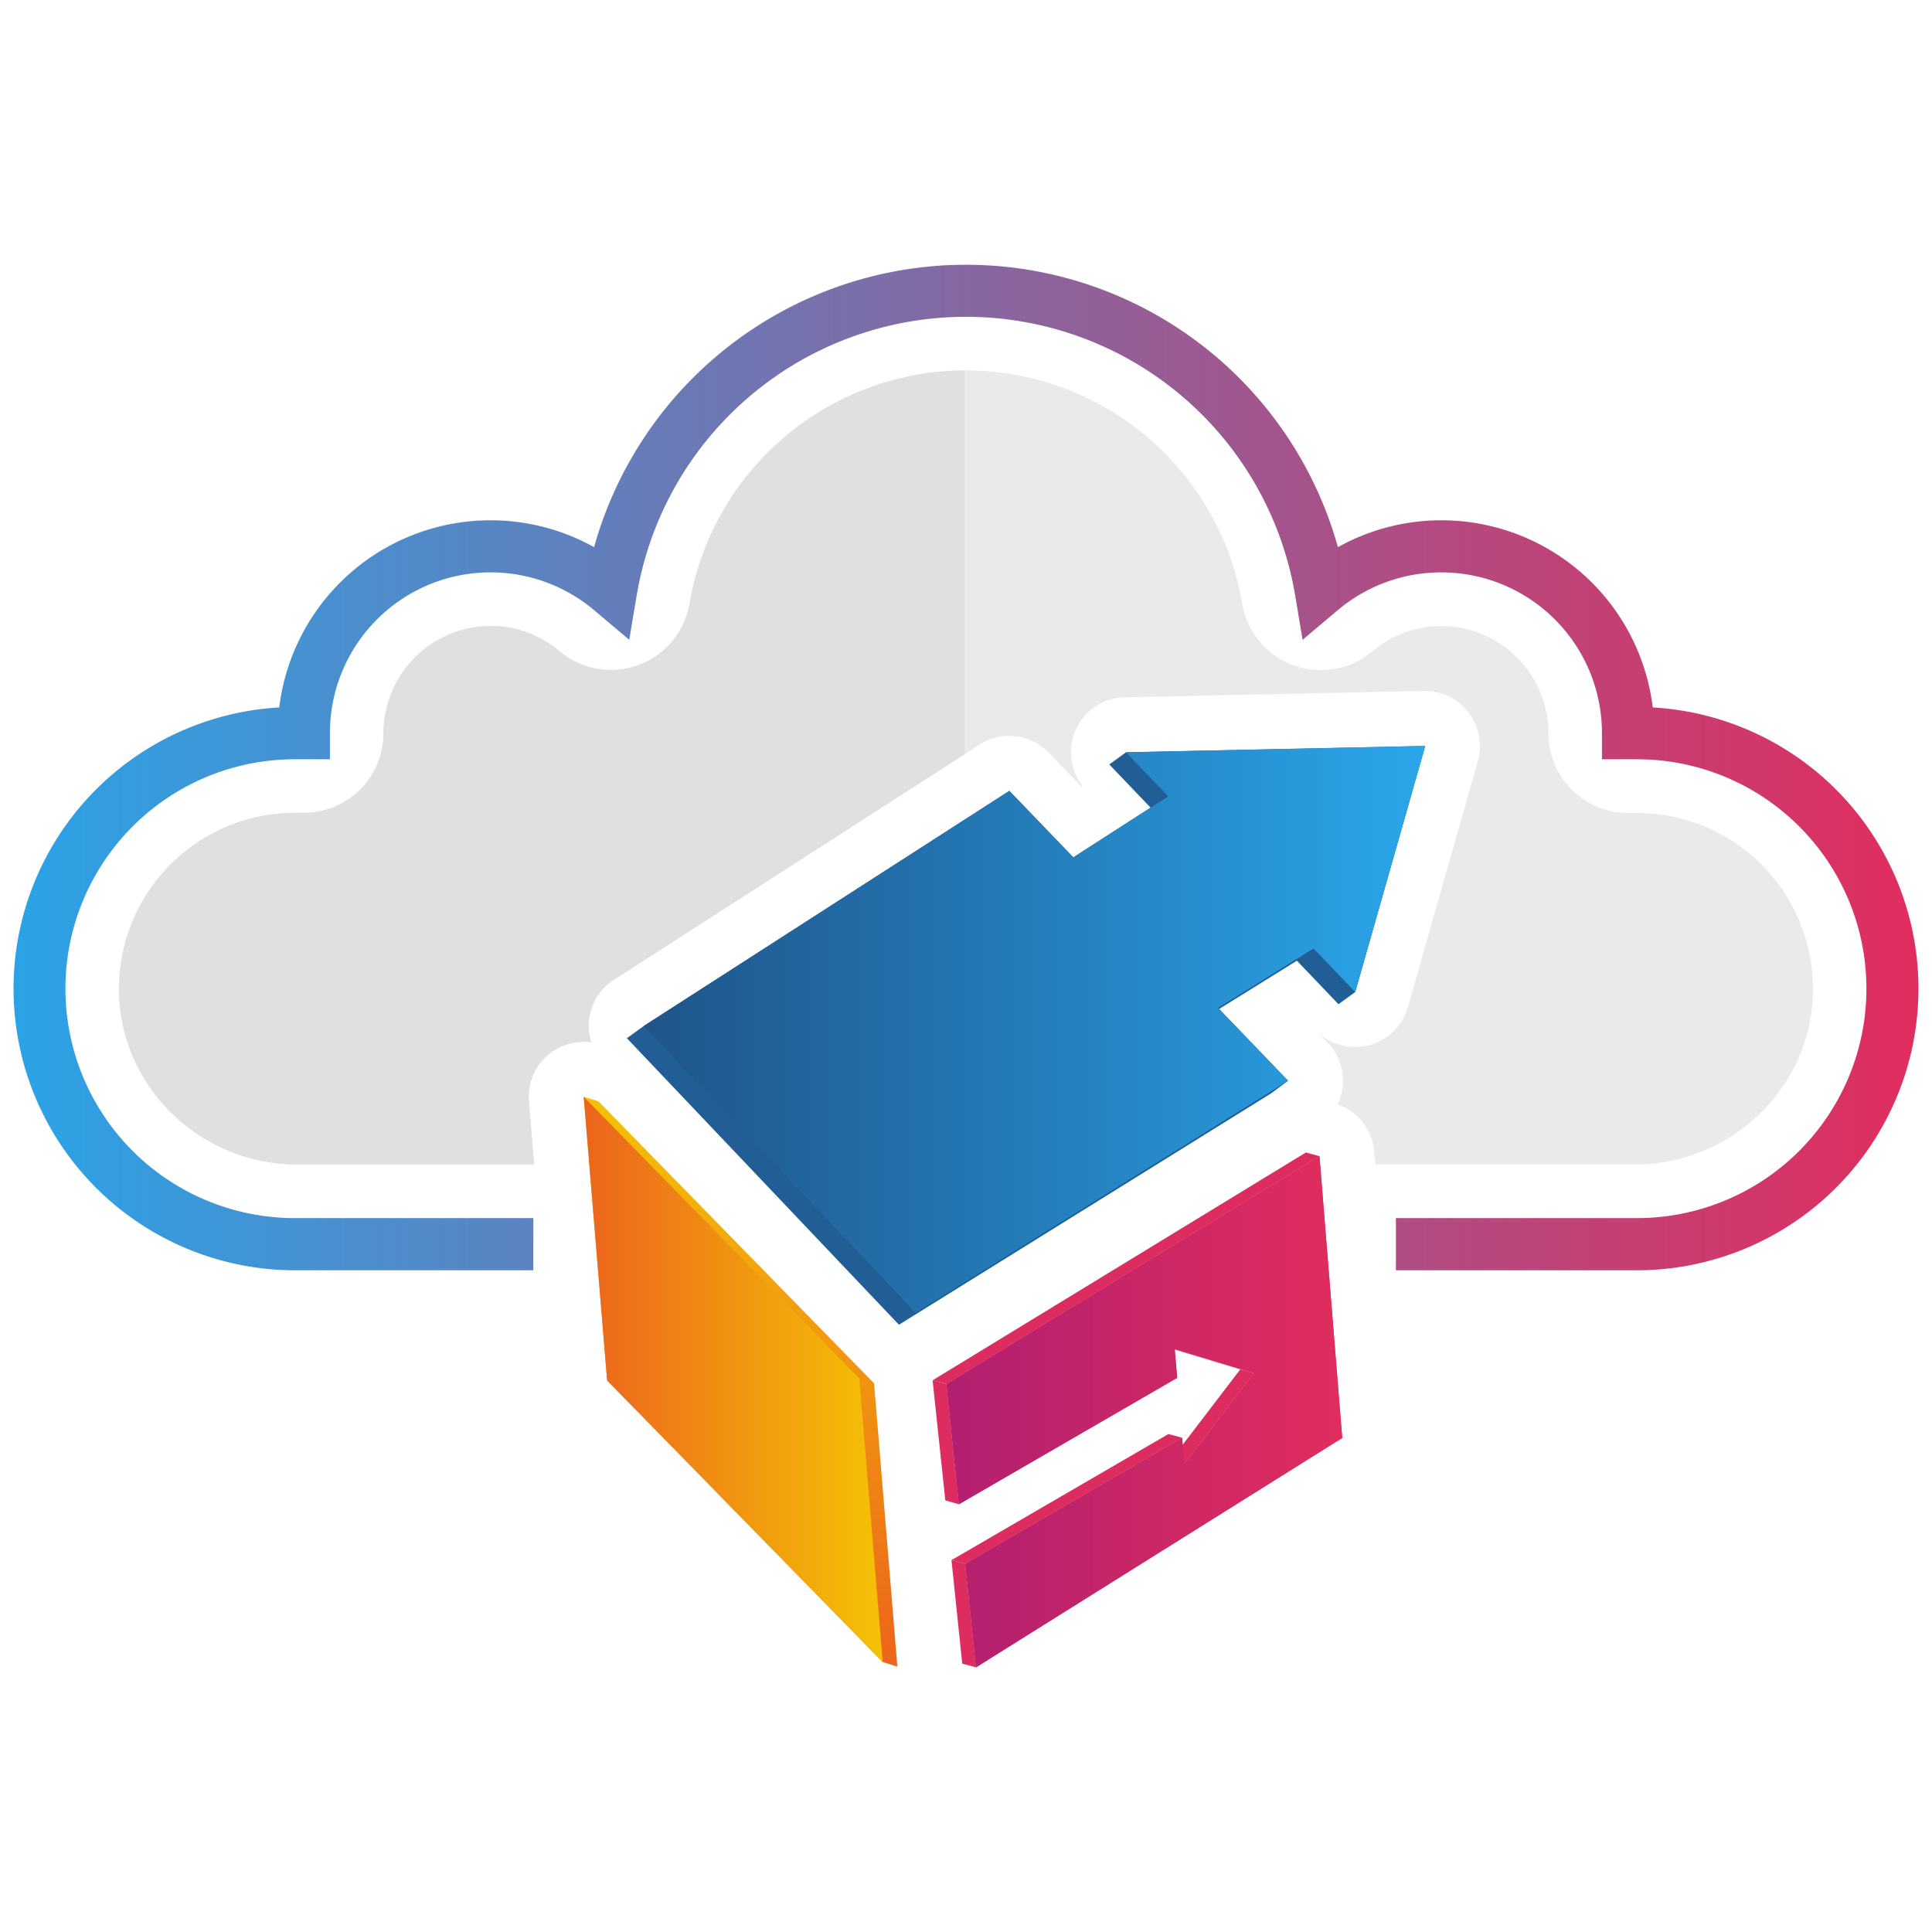 <svg xmlns="http://www.w3.org/2000/svg" xmlns:xlink="http://www.w3.org/1999/xlink" id="Layer_1" data-name="Layer 1" viewBox="0 0 512 512"><defs><style>.cls-1{fill:url(#linear-gradient);}.cls-2{fill:#eaeaea;}.cls-3{fill:#e0e0e0;}.cls-4{fill:url(#linear-gradient-2);}.cls-5{fill:#dc2c60;}.cls-6{fill:#205e95;}.cls-7{fill:url(#linear-gradient-3);}.cls-8{fill:url(#linear-gradient-4);}.cls-9{fill:url(#linear-gradient-5);}</style><linearGradient id="linear-gradient" x1="3.5" y1="203.39" x2="508.5" y2="203.39" gradientUnits="userSpaceOnUse"><stop offset="0" stop-color="#2aa3e6"></stop><stop offset="1" stop-color="#e12d5e"></stop></linearGradient><linearGradient id="linear-gradient-2" x1="196.25" y1="-249.17" x2="196.25" y2="-98.16" gradientTransform="matrix(1, 0, 0, -1, 0, 192.5)" gradientUnits="userSpaceOnUse"><stop offset="0" stop-color="#ec641c"></stop><stop offset="1" stop-color="#f4c205"></stop></linearGradient><linearGradient id="linear-gradient-3" x1="154.68" y1="-173.06" x2="233.93" y2="-173.06" xlink:href="#linear-gradient-2"></linearGradient><linearGradient id="linear-gradient-4" x1="250.8" y1="-181.63" x2="355.7" y2="-181.63" gradientTransform="matrix(1, 0, 0, -1, 0, 192.5)" gradientUnits="userSpaceOnUse"><stop offset="0" stop-color="#b21f70"></stop><stop offset="1" stop-color="#e12d5e"></stop></linearGradient><linearGradient id="linear-gradient-5" x1="170.57" y1="-80.26" x2="377.7" y2="-80.26" gradientTransform="matrix(1, 0, 0, -1, 0, 192.5)" gradientUnits="userSpaceOnUse"><stop offset="0" stop-color="#1f548a"></stop><stop offset="1" stop-color="#2aa6ea"></stop></linearGradient></defs><path class="cls-1" d="M438,187.48A56.42,56.42,0,0,0,354.56,145a102.32,102.32,0,0,0-197.12,0A56.42,56.42,0,0,0,74,187.48a74.64,74.64,0,0,0,4.13,149.16h63.21V322.81H78.14a60.8,60.8,0,1,1,0-121.6h9.29v-6.92a42.58,42.58,0,0,1,70.06-32.55l9.27,7.82,2-11.95a88.47,88.47,0,0,1,174.44,0l2,11.95,9.27-7.82a42.58,42.58,0,0,1,70.06,32.55v6.92h9.29a60.8,60.8,0,1,1,0,121.6H369.93v13.83h63.93A74.64,74.64,0,0,0,438,187.48Z"></path><path class="cls-2" d="M480.46,262.73c-.39,25.57-21.73,45.88-47.3,45.88h-68.7l-.27-3.38a14.55,14.55,0,0,0-7.91-11.8,13.86,13.86,0,0,0-1.78-.77,14.55,14.55,0,0,0-2.65-16.34l-3-3.08a14.55,14.55,0,0,0,24.26-6.35l18.55-65.23a14.57,14.57,0,0,0-14-18.55h-.3l-79.3,1.68a14.57,14.57,0,0,0-11.18,23.51l-.29.18-8.66-9a14.54,14.54,0,0,0-18.37-2.15l-96.9,62.33a14.53,14.53,0,0,0-6,16.57,13.41,13.41,0,0,0-2-.14,14.54,14.54,0,0,0-14.51,15.75l1.39,16.76H78.84c-25.57,0-46.91-20.31-47.3-45.88a46.65,46.65,0,0,1,46.6-47.32h2.58a21.06,21.06,0,0,0,20.91-21.26A28.44,28.44,0,0,1,130,165.89a28,28,0,0,1,11,2.2c.38.16.75.33,1.11.5l1.06.53,1,.56.94.57h0l.88.59h0c.28.19.55.39.81.58.53.39,1,.78,1.48,1.16a21.13,21.13,0,0,0,26.39.7c.37-.28.72-.57,1.07-.87s.69-.62,1-.94a21.12,21.12,0,0,0,6-11.5,74.29,74.29,0,0,1,72.89-61.79H256A74.3,74.3,0,0,1,329.22,160a21.19,21.19,0,0,0,6,11.5c.33.32.66.63,1,.94s.7.59,1.07.87a21.12,21.12,0,0,0,26.39-.7c.45-.38.95-.77,1.48-1.16.26-.19.53-.39.81-.58h0l.88-.59h0l.94-.57,1-.56c.34-.18.7-.35,1.06-.53s.73-.34,1.11-.5a28.11,28.11,0,0,1,11-2.2,28.44,28.44,0,0,1,28.4,28.26,21.06,21.06,0,0,0,20.91,21.26h2.58A46.65,46.65,0,0,1,480.46,262.73Z"></path><path class="cls-3" d="M255.67,98.18V199.87l-93,59.8a14.53,14.53,0,0,0-6,16.57,13.41,13.41,0,0,0-2-.14,14.54,14.54,0,0,0-14.51,15.75l1.39,16.76H78.84c-25.57,0-46.91-20.31-47.3-45.88a46.65,46.65,0,0,1,46.6-47.32h2.58a21.06,21.06,0,0,0,20.91-21.26A28.44,28.44,0,0,1,130,165.89a28,28,0,0,1,11,2.2c.38.16.75.33,1.11.5l1.06.53,1,.56.94.57h0l.88.59h0c.28.19.55.39.81.58.53.39,1,.78,1.48,1.16a21.13,21.13,0,0,0,26.39.7c.37-.28.72-.57,1.07-.87s.69-.62,1-.94a21.12,21.12,0,0,0,6-11.5,74.29,74.29,0,0,1,72.89-61.79Z"></path><polygon class="cls-4" points="231.64 366.59 158.61 291.87 154.69 290.66 160.9 365.84 233.93 440.46 237.81 441.67 231.64 366.59"></polygon><polygon class="cls-5" points="313.83 388.03 310.23 387.05 328.69 362.89 332.33 363.88 313.83 388.03"></polygon><polygon class="cls-5" points="332.33 363.88 328.69 362.89 307.66 356.54 311.31 357.52 332.33 363.88"></polygon><polygon class="cls-5" points="255.8 414.43 252.15 413.45 309.63 380.04 313.27 381.02 255.8 414.43"></polygon><polygon class="cls-5" points="258.65 441.86 255 440.88 252.15 413.45 255.8 414.43 258.65 441.86"></polygon><polygon class="cls-5" points="250.8 366.77 247.15 365.79 346.07 305.42 349.67 306.4 250.8 366.77"></polygon><polygon class="cls-5" points="254.12 398.64 250.52 397.61 247.15 365.79 250.8 366.77 254.12 398.64"></polygon><polygon class="cls-5" points="250.8 366.77 349.67 306.4 355.7 381.07 258.65 441.86 255.8 414.43 313.27 381.02 313.83 388.03 332.33 363.88 311.31 357.52 311.96 365.14 254.12 398.64 250.8 366.77"></polygon><polygon class="cls-6" points="298.41 199.36 293.97 202.58 304.91 214.03 284.44 227.21 267.48 209.59 170.57 271.92 166.13 275.14 238.23 351.07 336.96 289.68 341.35 286.41 323.08 267.39 343.69 254.59 354.71 266.13 359.15 262.9 377.7 197.68 298.41 199.36"></polygon><polygon class="cls-7" points="154.69 290.66 227.72 365.32 233.93 440.46 160.9 365.84 154.69 290.66"></polygon><polygon class="cls-8" points="250.8 366.77 349.67 306.4 355.7 381.07 258.65 441.86 255.8 414.43 313.27 381.02 313.83 388.03 332.33 363.88 311.31 357.52 311.96 365.14 254.12 398.64 250.8 366.77"></polygon><polygon class="cls-9" points="309.58 211.04 298.41 199.36 377.7 197.68 359.15 262.9 348.08 251.36 322.8 267.11 341.35 286.41 242.62 347.85 170.57 271.92 267.48 209.59 284.44 227.21 309.58 211.04"></polygon></svg>